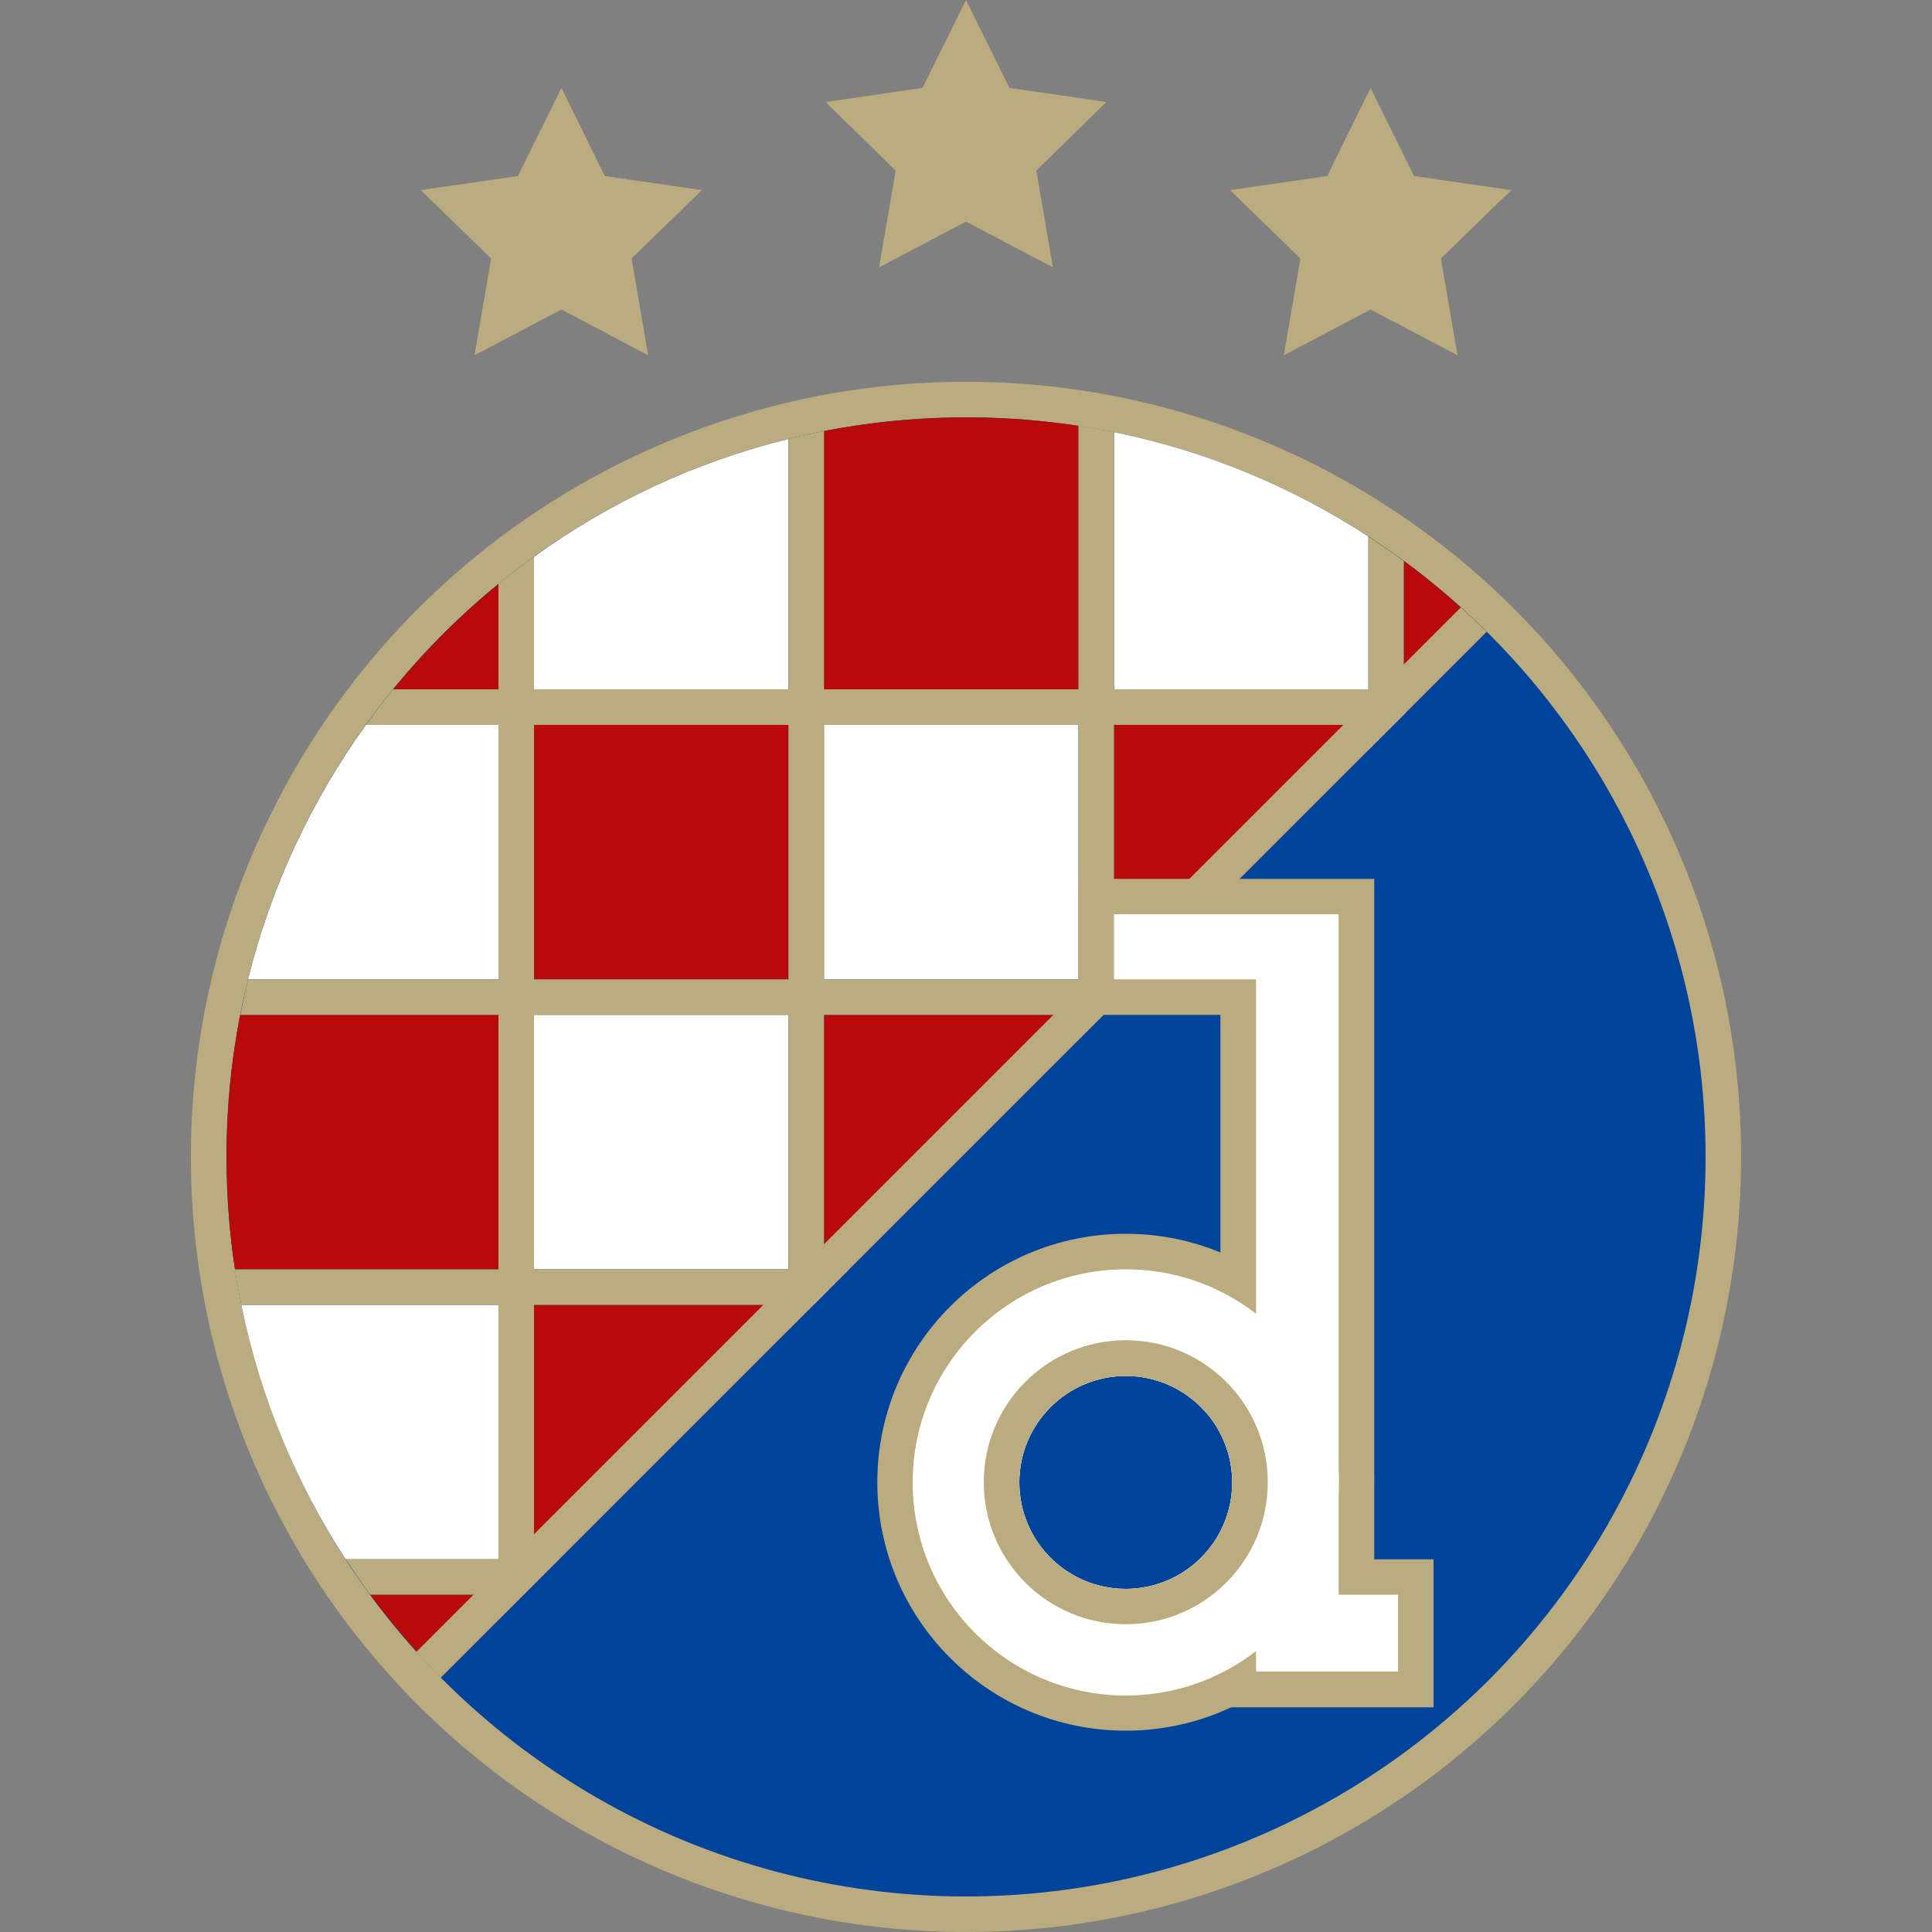 <?xml version="1.0" encoding="UTF-8"?><svg id="Layer_1" xmlns="http://www.w3.org/2000/svg" viewBox="0 0 100 100"><rect x="0" y="0" width="100" height="100" fill="#808080" stroke="none"/><circle cx="50" cy="59.88" r="40.12" style="fill:#baac7f;"/><circle cx="50" cy="59.88" r="38.28" style="fill:#00439b;"/><rect x="27.64" y="37.52" width="13.17" height="13.17" style="fill:#b80a0a;"/><rect x="42.65" y="37.52" width="13.17" height="13.17" style="fill:#fff;"/><rect x="27.64" y="52.53" width="13.17" height="13.17" style="fill:#fff;"/><path d="M25.81,80.71v-13.17h-13.32c.97,4.77,2.83,9.22,5.4,13.17h7.92Z" style="fill:#fff;"/><path d="M12.16,65.7h13.65v-13.17h-13.38c-.44,2.27-.68,4.62-.7,7.02v.66c.02,1.86.16,3.7.43,5.49Z" style="fill:#b80a0a;"/><path d="M25.81,37.52h-6.87c-2.81,3.9-4.91,8.36-6.1,13.17h12.97v-13.17Z" style="fill:#fff;"/><path d="M25.81,30.22c-2,1.63-3.83,3.47-5.47,5.47h5.47v-5.47Z" style="fill:#b80a0a;"/><path d="M40.81,35.69v-12.97c-4.81,1.19-9.27,3.28-13.17,6.1v6.87h13.17Z" style="fill:#fff;"/><path d="M55.82,35.69v-13.65c-1.79-.27-3.62-.42-5.49-.43h-.66c-2.4.02-4.74.26-7.02.7v13.38h13.17Z" style="fill:#b80a0a;"/><path d="M70.83,35.69v-7.92c-3.95-2.57-8.4-4.43-13.17-5.4v13.32h13.17Z" style="fill:#fff;"/><path d="M22.83,86.82l2.98-2.98v-1.3h-6.65c1.12,1.52,2.35,2.94,3.68,4.27Z" style="fill:#b80a0a;"/><polygon points="40.81 68.83 40.81 67.54 27.64 67.54 27.64 80.71 28.94 80.71 40.81 68.83" style="fill:#b80a0a;"/><polygon points="55.82 53.83 55.82 52.53 42.65 52.53 42.65 65.7 43.95 65.7 55.82 53.83" style="fill:#b80a0a;"/><polygon points="70.83 38.82 70.83 37.52 57.66 37.52 57.66 50.69 58.95 50.69 70.83 38.82" style="fill:#b80a0a;"/><path d="M76.94,32.71c-1.34-1.32-2.76-2.56-4.28-3.68v6.65h1.3l2.98-2.97Z" style="fill:#b80a0a;"/><path d="M22.82,86.83l54.13-54.13c-.44-.43-.88-.85-1.34-1.26l-54.06,54.06c.41.46.83.9,1.26,1.34Z" style="fill:#baac7f;"/><path d="M27.1,82.54l1.84-1.84h-11.05c.41.62.83,1.24,1.27,1.84h7.95Z" style="fill:#baac7f;"/><path d="M42.11,67.54l1.84-1.84H12.16c.09.62.2,1.23.33,1.84h29.62Z" style="fill:#baac7f;"/><path d="M57.12,52.53l1.84-1.84H12.84c-.15.61-.28,1.22-.4,1.84h44.69Z" style="fill:#baac7f;"/><path d="M72.13,37.52l.64-.64v-1.2H20.34c-.49.6-.95,1.21-1.4,1.84h53.19Z" style="fill:#baac7f;"/><path d="M27.64,82V28.81c-.63.45-1.24.92-1.84,1.4v53.62l1.84-1.84Z" style="fill:#baac7f;"/><path d="M42.65,67V22.31c-.62.12-1.23.26-1.84.4v46.12l1.84-1.84Z" style="fill:#baac7f;"/><path d="M57.66,51.99v-29.63c-.61-.12-1.22-.23-1.84-.33v31.79l1.84-1.84Z" style="fill:#baac7f;"/><path d="M72.66,36.99v-7.95c-.6-.44-1.21-.86-1.84-1.27v11.06l1.84-1.84Z" style="fill:#baac7f;"/><path d="M71.13,80.71v-35.22h-15.31v7.04h7.35v21.68c.39.75.61,1.61.61,2.52s-.22,1.76-.61,2.52v9.12h11.03v-7.66h-3.06Z" style="fill:#baac7f;"/><path d="M58.27,63.86c-7.1,0-12.86,5.76-12.86,12.86s5.76,12.86,12.86,12.86,12.86-5.76,12.86-12.86-5.76-12.86-12.86-12.86ZM58.27,82.24c-3.05,0-5.51-2.47-5.51-5.51s2.47-5.51,5.51-5.51,5.51,2.47,5.51,5.51-2.47,5.51-5.51,5.51Z" style="fill:#baac7f;"/><polygon points="69.29 82.54 69.29 50.69 69.29 47.32 57.66 47.32 57.66 50.69 65.01 50.69 65.01 86.52 69.29 86.52 72.36 86.52 72.36 82.54 69.29 82.54" style="fill:#fff;"/><path d="M58.27,65.7c-6.09,0-11.03,4.94-11.03,11.03s4.94,11.03,11.03,11.03,11.03-4.94,11.03-11.03-4.94-11.03-11.03-11.03ZM58.27,82.24c-3.05,0-5.51-2.47-5.51-5.51s2.47-5.51,5.51-5.51,5.51,2.47,5.51,5.51-2.47,5.51-5.51,5.51Z" style="fill:#fff;"/><path d="M58.27,69.37c-4.06,0-7.35,3.29-7.35,7.35s3.29,7.35,7.35,7.35,7.35-3.29,7.35-7.35-3.29-7.35-7.35-7.35ZM58.27,82.24c-3.05,0-5.51-2.47-5.51-5.51s2.47-5.51,5.51-5.51,5.51,2.47,5.51,5.51-2.47,5.51-5.51,5.51Z" style="fill:#baac7f;"/><polygon points="50 0 52.25 4.55 57.27 5.28 53.64 8.83 54.5 13.84 50 11.47 45.5 13.84 46.36 8.83 42.73 5.28 47.75 4.55 50 0" style="fill:#baac7f;"/><polygon points="70.94 4.55 73.19 9.11 78.22 9.84 74.58 13.38 75.44 18.39 70.94 16.02 66.45 18.39 67.31 13.38 63.67 9.84 68.7 9.11 70.94 4.55" style="fill:#baac7f;"/><polygon points="29.06 4.55 31.3 9.11 36.33 9.84 32.69 13.38 33.55 18.39 29.06 16.02 24.56 18.39 25.42 13.38 21.78 9.84 26.81 9.11 29.06 4.55" style="fill:#baac7f;"/></svg>